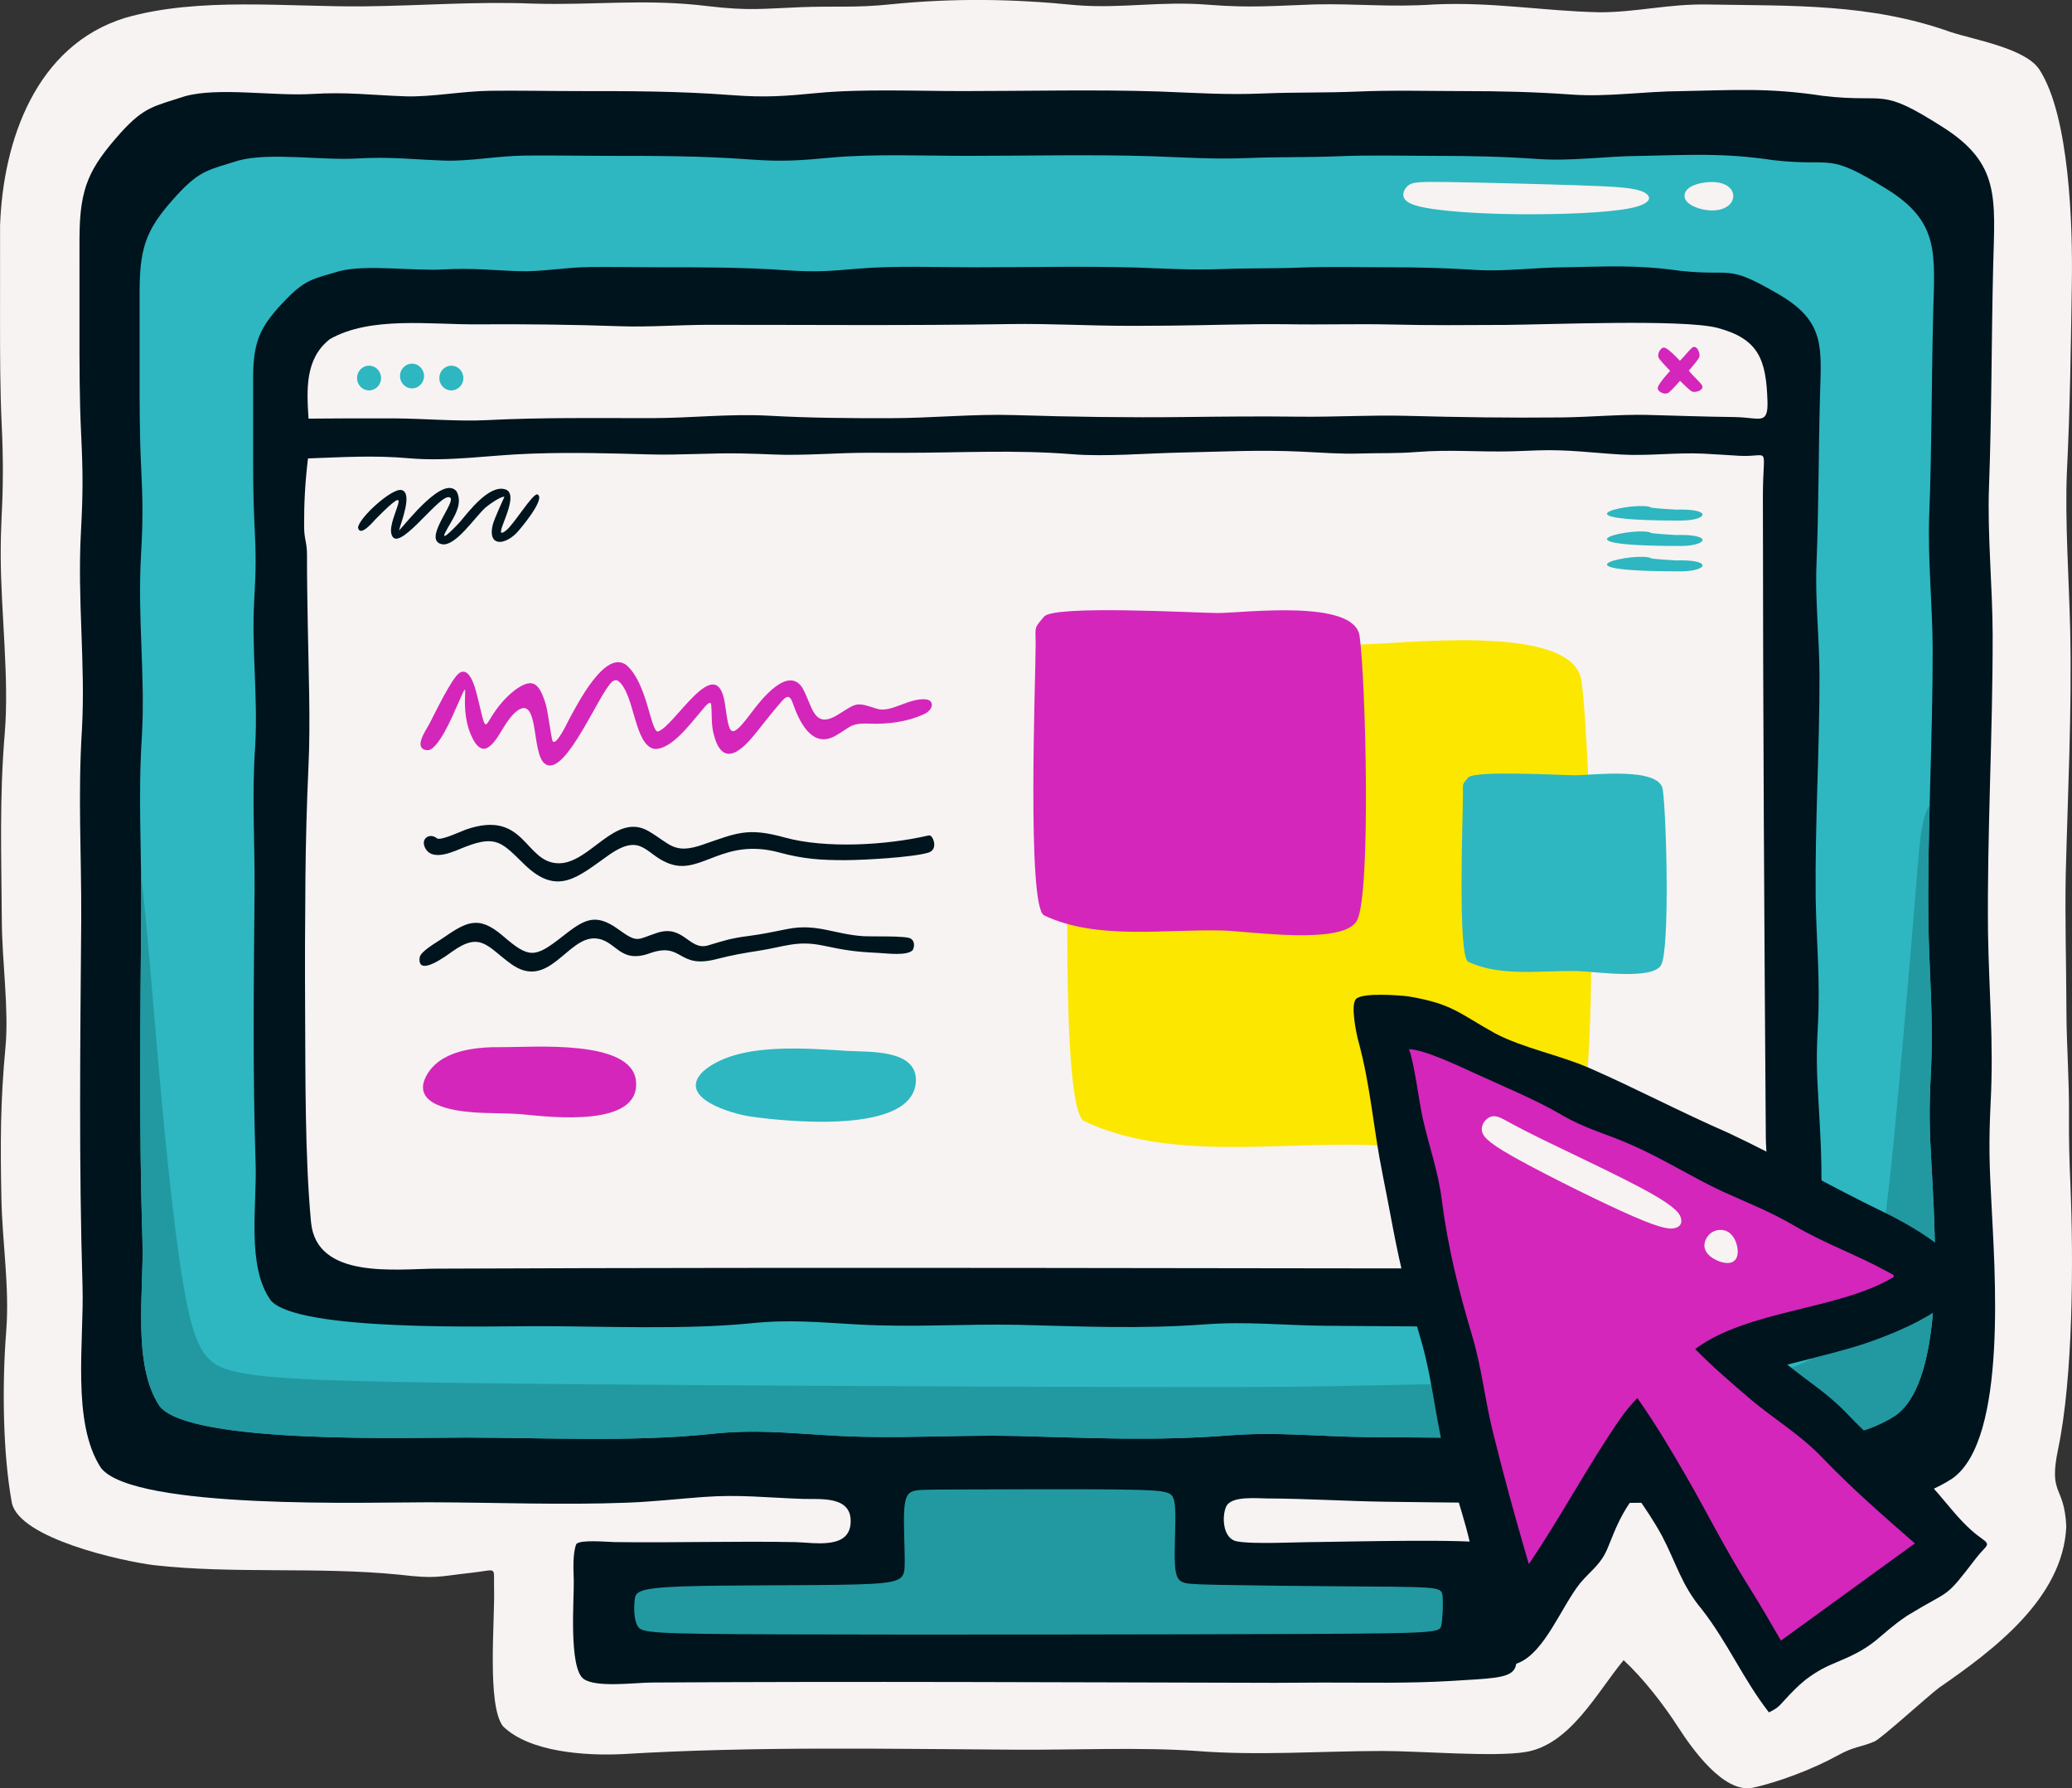 <?xml version="1.0" encoding="UTF-8"?>
<!DOCTYPE svg PUBLIC "-//W3C//DTD SVG 1.1//EN" "http://www.w3.org/Graphics/SVG/1.1/DTD/svg11.dtd">
<!-- Creator: CorelDRAW 2020 (64-Bit) -->
<svg xmlns="http://www.w3.org/2000/svg" xml:space="preserve" width="126.38mm" height="109.058mm" version="1.1" shape-rendering="geometricPrecision" text-rendering="geometricPrecision" image-rendering="optimizeQuality" fill-rule="evenodd" clip-rule="evenodd"
viewBox="0 0 1756.92 1516.1"
 xmlns:xlink="http://www.w3.org/1999/xlink"
 xmlns:xodm="http://www.corel.com/coreldraw/odm/2003">
 <rect x="0" y="0" width="1756.92" height="1516.1" fill="#333333" stroke="none"/>
 <g id="Layer_x0020_1">
  <g id="_1723979658192">
   <path fill="#F7F3F2" d="M1755.62 1005.82c2.63,62.79 2.24,161.91 -10.42,222.39 -8.45,40.36 5.25,30.15 6.88,65.98 -2.68,60.79 -61.82,104.8 -107.74,136.56 -9.65,7.22 -49.15,43.25 -54.86,45.65 -13.38,5.64 -16.39,3.66 -31.85,12.2 -19.71,10.88 -49.3,22.28 -71.24,27 -24.74,5.32 -51.93,-33.5 -63.46,-51.37 -12.33,-19.1 -29.33,-41.06 -46.2,-56.75 -22.66,27.37 -45.18,71.49 -82.97,77.85 -26.59,4.48 -90.14,-0.89 -122.01,-0.85 -52.36,0.08 -104.97,4.12 -157.18,0 -47.51,-3.33 -102.75,-0.81 -151.35,-1.08 -112.7,-0.65 -222.72,-3.03 -335.47,3.74 -30.22,1.46 -78.61,-1.3 -101.36,-23.73 -13.59,-18.27 -6.7,-88.71 -7.44,-116.93 -0.5,-19.01 3.34,-15.64 -18.28,-13.2 -30.9,3.49 -30.41,5.37 -62.16,1.72 -69.06,-6.89 -141.01,-0.49 -207.72,-8.02 -27.32,-3.4 -114.33,-22.58 -120.73,-52.9 -7.84,-42.55 -8.28,-101.44 -4.81,-145.17 2.98,-37.53 -3.3,-74.89 -4.07,-113.2 -0.9,-46.83 -0.91,-81.23 3.48,-128.07 2.97,-31.76 -2.91,-72.5 -3.1,-106.57 -0.37,-55.58 -2.17,-103.93 2.5,-159.78 3.81,-45.7 -3.26,-101.88 -3.45,-149.81 -0.04,-11.29 0.23,-22.22 0.75,-33.49 1.42,-26.18 1.39,-50.16 0.15,-76.34 -1.49,-31.2 -1.49,-62.41 -1.47,-93.65 0.01,-23.42 0.02,-46.84 0.02,-70.26l0 -6.39c2.49,-72.21 30.36,-152.84 106.05,-176.2 62.1,-17.94 137.05,-9.18 201.81,-9.75 49.15,-0.49 93.83,-4.27 143.49,-2.36 52.54,1.64 95.22,-4.44 148.97,2.18 34.34,4.06 45.97,2.18 78.81,0.86 27.54,-1.11 46.76,0.7 75.76,-2.4 53.9,-5.4 103.68,-4.68 157.49,0.7 38.24,3.11 71.62,-3.67 112.15,-0.35 36.29,2.84 55.07,0.89 90.4,-0.29 35.36,-0.79 63.92,2.56 100.69,0.05 50.01,-2.33 92.41,5.57 140.74,6.63 31.46,-0.01 58.24,-7.16 90.99,-6.61 71.65,1.28 137.84,-1.16 206.55,23.33 20.33,6.69 63.6,13.84 75.3,31.82 25.63,39.4 28.3,132.84 27.54,180.86 -0.84,54.44 -1.5,106.19 -4.22,160.71 -1.68,41.71 1.82,91.01 2.81,133.65 1.46,70.16 -2,137.04 -3.76,206.79 -0.75,37.59 0.46,77.4 0.56,115.39 0.08,29.94 2.41,58.19 2.17,88.9 -0.16,20.45 0.32,40.12 1.3,60.54z"/>
   <path fill="#00141E" d="M67.42 200.65c0.29,-41.98 8.28,-58.07 34.66,-87.81 20.44,-22.58 28.33,-22.59 54.84,-31.28 28.21,-7.82 75.39,0.08 107.68,-1.9 29.77,-1.82 49.94,0.97 78.65,1.98 22.6,0.79 48.2,-4.39 72.57,-4.68 24.14,-0.29 48.59,0.24 72.78,0.26 45.37,0 85.6,-0.07 131.11,3.37 29.71,2.24 45.12,0.95 74.26,-1.82 36.96,-3.51 84.36,-1.55 122.29,-1.55 54.51,0 112.18,-1.42 166.31,0.33 31.78,1.18 56.87,3.05 89.18,1.67 26.23,-1.11 52.32,-0.44 79,-1.59 30,-1.29 60.05,-0.44 90.08,-0.4 32.36,0 59.93,0.67 92.33,2.96 30.29,2.15 61.17,-2.77 92.31,-2.93 45.05,-0.85 74.2,-3.03 120.1,3.98 55.75,6.61 47,-8.42 102.17,26.76 48.37,30.84 43.81,59.98 42.35,117.31 -1.52,63.12 -1.21,124.13 -3.55,187.61 -1.47,39.99 2.97,83.84 3.11,125.23 0.12,83.99 -4.79,167.95 -3.95,252.21 0.79,50.92 4.88,91.67 2.26,144.08 -1.65,33.07 -1.2,51.32 0.57,84.06 2.66,55.43 14.29,201.88 -33.16,235.02 -51.44,33.42 -108.88,16.7 -166.98,18.65 -103.52,3.18 -209.2,2.4 -312.82,1.01 -33.83,-0.46 -67.24,-2.68 -101.24,-2.8 -8.56,-0.03 -30.11,-2.32 -34.48,6.63 -4,8.19 -3.17,27.39 8.79,29.72 13.86,2.7 51.19,0.59 68.19,0.6 18.59,-0.14 136.42,-3.11 145.98,1.54 16.79,8.18 10.79,40.28 15.42,59.94 12.97,55.03 16.42,52.34 -46.95,56.24 -36.91,2.27 -73.2,1.36 -110.1,1.42 -13.25,0.12 -26.48,0.21 -39.72,0.22 -176.26,-0.38 -352.82,-1.37 -529.06,-0.24 -14.37,0.09 -46.69,4.5 -57.41,-2.98 -13.07,-9.11 -8.07,-69.12 -8.48,-83.61 -0.25,-8.9 -1.04,-22.58 2.13,-30.81 3.43,-4 26.14,-1.78 32.03,-1.69 51.01,0.72 102.82,-0.94 153.76,0.04 16.06,0.31 47.61,6.99 46.88,-18.61 -0.59,-20.81 -26.26,-17.54 -40.74,-18.03 -30.1,-1.02 -53.59,-3.9 -84.51,-1.6 -22,1.64 -42,3.96 -64.37,4.81 -55.54,2.12 -111.18,-0.21 -166.73,-0.33l-2.58 -0c-46.5,-0.1 -248.56,6.61 -276.7,-29.05 -25.38,-38.54 -14.2,-108.12 -15.72,-154.67 -3.14,-103.85 -1.9,-206.63 -1.08,-310.39 0.25,-56.12 -2.94,-104.7 0.63,-161.6 3,-56.25 -4.01,-109.09 -0.88,-167.01 1.78,-33.19 1.75,-49.91 0.16,-83.16 -1.44,-30.31 -1.42,-60.09 -1.4,-90.42 0,-23.43 0.01,-46.86 0.01,-70.29l0 -6.39z"/>
   <path fill="#2EB7C0" d="M118.4 244.23c0.27,-38.13 7.75,-52.74 32.48,-79.75 19.16,-20.51 26.55,-20.51 51.4,-28.41 26.44,-7.1 70.66,0.07 100.92,-1.72 27.9,-1.65 46.79,0.88 73.71,1.79 21.18,0.72 45.18,-3.99 68.01,-4.25 22.63,-0.26 45.54,0.22 68.22,0.24 42.52,0 80.22,-0.06 122.87,3.06 27.85,2.04 42.29,0.86 69.6,-1.65 34.63,-3.18 79.06,-1.41 114.61,-1.41 51.09,0 105.14,-1.28 155.87,0.3 29.79,1.07 53.29,2.77 83.57,1.52 24.58,-1.02 49.04,-0.4 74.05,-1.45 28.11,-1.17 56.28,-0.39 84.41,-0.36 30.33,0 56.17,0.6 86.54,2.69 28.39,1.95 57.32,-2.52 86.52,-2.67 42.22,-0.77 69.53,-2.75 112.56,3.62 52.24,6.01 44.05,-7.64 95.76,24.3 45.33,28.01 41.06,54.48 39.7,106.55 -1.42,57.32 -1.14,112.73 -3.33,170.38 -1.38,36.32 2.79,76.14 2.91,113.74 0.11,76.28 -4.49,152.54 -3.7,229.06 0.75,46.24 4.58,83.25 2.12,130.85 -1.55,30.04 -1.13,46.61 0.54,76.35 2.5,50.34 13.4,183.35 -31.08,213.45 -48.21,30.36 -102.04,15.17 -156.49,16.94 -96,2.9 -194.5,1.68 -290.67,0.95 -41.49,-0.31 -75.82,-4.76 -118.07,-1.36 -63.35,4.82 -117.53,2.03 -180.41,0.39 -52.34,-1.06 -101.4,2.77 -154.68,-0.28 -39.1,-2.23 -66.36,-5.56 -106.22,-1.15 -63.62,6.55 -140.16,2.89 -205.27,2.8 -43.58,-0.09 -232.96,6 -259.34,-26.39 -23.78,-35 -13.3,-98.19 -14.73,-140.48 -2.95,-94.32 -1.79,-187.66 -1.01,-281.91 0.24,-50.97 -2.76,-95.09 0.59,-146.77 2.81,-51.09 -3.76,-99.08 -0.83,-151.69 1.68,-30.14 1.64,-45.34 0.15,-75.52 -1.35,-27.54 -1.33,-54.58 -1.31,-82.12 0,-21.28 0.01,-42.56 0.01,-63.84l0 -5.8z"/>
   <path fill="#2299A1" d="M1636.24 682.26c-0.84,32.48 -1.48,64.98 -1.15,97.54 0.75,46.23 4.58,83.25 2.12,130.85 -1.55,30.04 -1.13,46.61 0.54,76.35 2.5,50.34 13.4,183.35 -31.08,213.44 -48.21,30.36 -102.04,15.17 -156.49,16.94 -96,2.9 -194.5,1.68 -290.67,0.95 -41.49,-0.31 -75.82,-4.76 -118.08,-1.36 -63.35,4.82 -117.53,2.03 -180.41,0.39 -52.34,-1.06 -101.4,2.77 -154.68,-0.28 -39.1,-2.24 -66.35,-5.56 -106.22,-1.15 -63.62,6.56 -140.16,2.89 -205.27,2.8 -43.58,-0.09 -232.96,6 -259.33,-26.39 -23.78,-35 -13.3,-98.19 -14.73,-140.47 -2.94,-94.32 -1.78,-187.66 -1.01,-281.91 0.05,-9.75 -0.03,-19.25 -0.15,-28.6 5.25,45.96 9.32,98.37 13.8,150.27 7.32,84.72 15.76,168.03 25.05,213.63 9.29,45.6 19.42,53.48 45.59,58.55 26.17,5.07 68.4,7.32 216.16,9.01 147.77,1.69 401.08,2.81 536.74,3.09 135.66,0.28 153.67,-0.28 206.87,-1.4 53.19,-1.13 141.57,-2.81 206.31,-3.66 64.73,-0.84 105.83,-0.84 134.54,-7.32 28.71,-6.47 45.03,-19.42 57.7,-31.24 12.66,-11.82 21.67,-22.51 28.99,-56.57 7.32,-34.06 12.95,-91.47 18.58,-153.11 5.63,-61.64 11.26,-127.5 14.64,-170 3.09,-38.95 4.3,-58.28 11.63,-70.33z"/>
   <path fill="#00141E" d="M214.64 319.21c0.23,-31.5 6.77,-43.57 28.38,-65.89 16.74,-16.94 23.19,-16.95 44.9,-23.47 23.1,-5.87 61.72,0.06 88.16,-1.42 24.38,-1.37 40.88,0.73 64.39,1.48 18.5,0.59 39.47,-3.3 59.41,-3.51 19.77,-0.22 39.78,0.18 59.59,0.2 37.15,0 70.08,-0.05 107.34,2.53 24.33,1.68 36.94,0.71 60.8,-1.36 30.25,-2.63 69.07,-1.17 100.12,-1.17 44.63,0 91.84,-1.06 136.17,0.24 26.02,0.88 46.55,2.28 73.01,1.25 21.47,-0.84 42.84,-0.34 64.69,-1.2 24.56,-0.97 49.16,-0.33 73.74,-0.3 26.49,0 49.07,0.5 75.59,2.22 24.8,1.61 50.07,-2.08 75.58,-2.2 36.88,-0.64 60.74,-2.28 98.33,2.99 45.64,4.96 38.48,-6.32 83.65,20.07 39.6,23.14 35.87,45 34.68,88.03 -1.24,47.36 -1,93.13 -2.91,140.76 -1.21,30 2.44,62.91 2.55,93.97 0.1,63.02 -3.92,126.02 -3.24,189.24 0.65,38.2 4,68.77 1.85,108.1 -1.35,24.82 -0.99,38.51 0.47,63.08 2.18,41.59 11.7,151.47 -27.15,176.34 -42.11,25.08 -89.14,12.53 -136.7,14 -83.86,2.39 -169.9,1.39 -253.92,0.79 -36.25,-0.26 -66.24,-3.93 -103.14,-1.12 -55.34,3.98 -102.67,1.68 -157.6,0.32 -45.72,-0.87 -88.58,2.28 -135.12,-0.23 -34.16,-1.85 -57.97,-4.6 -92.79,-0.95 -55.57,5.41 -122.44,2.39 -179.31,2.31 -38.07,-0.07 -203.5,4.96 -226.55,-21.8 -20.77,-28.92 -11.62,-81.12 -12.86,-116.05 -2.57,-77.92 -1.56,-155.04 -0.88,-232.9 0.21,-42.11 -2.41,-78.56 0.52,-121.25 2.45,-42.21 -3.29,-81.86 -0.73,-125.32 1.47,-24.9 1.43,-37.46 0.13,-62.39 -1.18,-22.75 -1.16,-45.09 -1.14,-67.84 0,-17.58 0.01,-35.16 0.01,-52.74l0 -4.79z"/>
   <path fill="#F7F3F2" d="M370.4 1075.55c-34.35,0.15 -102.07,9.53 -106.67,-39.42 -5.18,-54.99 -4.7,-123.37 -5.01,-179.25 -0.22,-37.55 -0.1,-75.08 0.26,-112.63 0.31,-31.2 1.1,-62.25 2.54,-93.42 1.87,-38.13 0.08,-83.12 -0.56,-121.87 -0.32,-19.48 -0.69,-38.89 -0.65,-58.37 0.02,-11.18 -2.4,-13.04 -2.44,-24.21 -0.08,-20.35 0.85,-37.55 3.29,-57.73 29.76,-1.07 55.72,-2.77 85.66,-0.14 34.19,3 67.99,-2.68 102.06,-3.84l4.59 -0.16c32.08,-1.09 65.38,-0.17 97.49,0.74 25.51,0.73 52.09,-1.38 78.45,-0.81 9.01,0.2 18,0.5 27,0.89 24.99,1.07 53.18,-1.47 79.03,-1.48 10.39,-0 20.78,0.06 31.16,0.05 49.59,-0.03 92.81,-2.76 142.87,1.2 28.02,2.22 62.49,-0.81 91.44,-1.41 35.35,-0.74 67.06,-2.48 102.85,-0.78 17.31,0.82 32.37,2.11 49.9,1.57 17.04,-0.53 30.3,0.09 47.9,-1.3 28.25,-2.23 52.37,0.17 80.18,-0.55 7.59,-0.2 15.18,-0.59 22.77,-0.83 25.53,-0.8 45.11,2.1 70.03,3.55 22.94,1.34 46.13,-1.82 69.61,-0.77 10.2,0.45 20.39,1.3 30.58,1.83 27.4,1.42 20.07,-10.79 20.09,34.75 0.09,184 1.13,359.15 2.48,543.09 0.18,25.3 9.93,83.2 -9.35,100.54 -18.82,16.92 -84.66,10.98 -110.65,10.76 -335.62,-0.17 -671.26,-1.42 -1006.88,0.01z"/>
   <path fill="#F7F3F2" d="M261.61 354.89c-1.55,-24.5 -3.15,-50.81 18.11,-67.4 34.39,-19.56 84.97,-12.24 124.25,-12.52 40.83,-0.29 81.46,0.2 122.26,1.62 23.45,0.84 50.05,-1.18 74.22,-1.21 85.52,-0.05 169.94,0.77 255.56,-0.63 33.96,-0.55 67.92,1.51 101.89,1.49l4.84 -0c9.65,-0.04 19.29,-0.1 28.94,-0.16 33.65,-0.3 67.1,-1.63 100.77,-1.18 29.01,0.48 57.88,-0.44 86.9,0.2 32.45,0.83 64.8,0.52 97.24,0.36 38.08,-0.32 149.47,-5 179.39,2.42 35.53,9.41 41.56,27.03 42.73,62.22 0.67,20.16 -6.6,14.18 -25.12,13.58l-3.96 -0.13c-24.4,-0.26 -48.85,-1.2 -73.25,-1.81 -22.26,-0.52 -49.14,1.92 -72.47,2.16 -44.81,0.44 -86.38,-0.16 -131.17,-1.37 -29.96,-0.81 -61.08,1.11 -91.67,0.72 -32.14,-0.41 -64.08,-0.09 -96.21,0.3 -47.86,0.57 -96.61,-0.12 -144.45,-1.64 -34.11,-1.11 -70.09,2.55 -105.11,2.62 -35.58,0.07 -67.98,-0.14 -103.62,-2.11 -32.64,-1.8 -65.69,2.02 -98.94,2.07 -47.89,0.04 -92.61,-0.72 -140.67,1.73 -23.27,1.19 -53.19,-1.39 -77.7,-1.52 -24.23,-0.13 -48.54,0.02 -72.77,0.2z"/>
   <path fill="#D426BA" d="M1434.91 332.03c3.24,1.09 11.1,-1.66 7.91,-5.96 -2.21,-2.98 -6.66,-6.89 -9.46,-10.2 -3.25,-3.84 -18.54,-21.72 -22.76,-21.22 -2.71,0.32 -5.53,5.3 -4.19,8.57 1.24,3 17.61,19.14 20.85,22.28 1.55,1.5 5.78,5.68 7.65,6.53z"/>
   <path fill="#D426BA" d="M1440.97 302.56c0.86,-3.33 -2.38,-11.07 -6.42,-7.57 -2.8,2.42 -6.36,7.17 -9.45,10.21 -3.57,3.53 -20.23,20.13 -19.45,24.34 0.5,2.71 5.61,5.22 8.75,3.65 2.89,-1.45 17.74,-19.02 20.63,-22.49 1.38,-1.66 5.22,-6.21 5.95,-8.14z"/>
   <ellipse fill="#2EB7C0" cx="312.94" cy="320.5" rx="10.2" ry="10.48"/>
   <ellipse fill="#2EB7C0" cx="349.36" cy="318.78" rx="10.2" ry="10.48"/>
   <ellipse fill="#2EB7C0" cx="382.71" cy="320.51" rx="10.2" ry="10.48"/>
   <path fill="#2299A1" d="M766.69 1280.57c-0.7,12.21 0.7,33.9 0.42,46.24 -0.28,12.34 -2.25,15.33 -40.11,16.45 -37.86,1.12 -111.6,0.37 -149.17,1.74 -37.58,1.37 -38.98,4.86 -39.69,11.59 -0.7,6.73 -0.7,16.7 2.67,22.19 3.38,5.48 10.13,6.48 123.28,6.85 113.15,0.37 332.68,0.13 443.58,-0.37 110.89,-0.5 113.15,-1.25 114.41,-7.11 1.26,-5.86 1.55,-16.82 1.27,-23.18 -0.28,-6.36 -1.13,-8.1 -14.22,-8.97 -13.09,-0.87 -38.42,-0.87 -73.18,-1.12 -34.76,-0.25 -78.95,-0.75 -102.87,-1.24 -23.92,-0.5 -27.59,-1 -30.68,-2.49 -3.09,-1.5 -5.63,-3.99 -6.19,-16.08 -0.56,-12.09 0.85,-33.77 0.28,-45.36 -0.56,-11.59 -3.1,-13.08 -7.18,-14.33 -4.08,-1.24 -9.71,-2.24 -43.48,-2.61 -33.78,-0.37 -95.7,-0.13 -129.19,0 -33.49,0.13 -38.56,0.13 -42.5,1.5 -3.94,1.37 -6.75,4.11 -7.46,16.33z"/>
   <path fill="#2EB7C0" d="M1400.31 430.36c-10.07,-6.26 -92.84,10.98 24.62,10.98 23.09,0 28.06,-10.24 -3.86,-9.29 -1.44,0.04 -20.17,-1.32 -20.76,-1.69z"/>
   <path fill="#2EB7C0" d="M1400.31 451.89c-10.07,-6.26 -92.84,10.98 24.62,10.98 23.09,0 28.06,-10.24 -3.86,-9.29 -1.44,0.04 -20.17,-1.32 -20.76,-1.69z"/>
   <path fill="#2EB7C0" d="M1400.31 473.42c-10.07,-6.26 -92.84,10.98 24.62,10.98 23.09,0 28.06,-10.24 -3.86,-9.29 -1.44,0.04 -20.17,-1.32 -20.76,-1.69z"/>
   <path fill="#00141E" fill-rule="nonzero" d="M372.78 460.77c-13.49,-6.06 18.19,-39.85 7.23,-39.27 -10,0.52 -43.84,49.77 -48.2,30.87 -3.12,-13.54 22.92,-48.93 -13.14,-12.42 -2.07,2.13 -13.24,15.73 -15.09,7.44 0.53,-8.16 28.7,-33.79 36.83,-31.95 10.04,2.27 -0.62,28.01 -2.09,34.35 6.58,-6.75 37.81,-47.49 48.96,-33.02 6.14,12.03 -4.64,24.35 -9.77,34.77 -4.78,9.72 12.14,-8.64 12.25,-8.76 7.42,-8.76 25.06,-32.35 38.76,-27.88 14.72,4.79 -14.25,46.41 0.69,34.76 6.54,-5.1 22.77,-31.95 26.46,-30.48 7.75,3.09 -15.29,30.46 -18.29,33.31 -11.11,10.53 -23.89,9.82 -19.54,-7.62 1.36,-5.46 9.87,-23.59 9.88,-23.69 -2.83,-0.79 -13.98,7.24 -16.28,9.33 -8.71,7.91 -25.46,33.25 -36.77,30.86l-1.89 -0.58z"/>
   <path fill="#D426BA" fill-rule="nonzero" d="M642.98 618.9c-9.52,12.01 -27.82,34.3 -36.66,7.54 -3.8,-11.48 -2.3,-18.39 -3.28,-29.02 -0.47,-5.16 -7.09,3.94 -8.51,5.55 -8.78,10 -25.11,32.75 -39.6,31.97 -17.29,-3.14 -16.68,-46.66 -30.62,-57.56 -2.13,-1.31 -3.08,-0.72 -5.03,0.36 -10.92,8.93 -39.1,79.72 -56.23,70.43l-1.43 -0.99c-10.88,-9.22 -4.61,-56.09 -22.1,-45.24 -5.09,3.16 -9.74,10.31 -12.88,15.33 -7.78,13.21 -17.48,28.87 -27.46,5.4 -11.27,-26.5 2.37,-55.88 -11.7,-24.12 -3.3,7.46 -16.29,38.71 -25.54,37.48 -11.78,-1.57 -0.92,-16.63 1.95,-21.99 4.66,-8.69 19.23,-39.66 25.95,-43.71 9.09,-5.48 13.65,15.28 14.98,20.18 10.46,43.07 1.9,18.52 31.43,-5.19 15.66,-11.6 20.95,-6.1 26.45,11.52 1.98,6.34 4.71,29.54 5.92,31.48 2.97,4.78 13.04,-16.87 14.15,-18.86 6.65,-12.04 30.77,-60.18 48.88,-45.19 17.11,15.71 19.66,53.62 25.9,56 14.3,-3.6 50.42,-70.48 57.24,-23 3.81,26.57 4.15,31.27 23.18,5.81 7.44,-9.8 29.93,-38.63 42.22,-20.22 8.88,15.09 9.06,36.14 30.29,23.07 16.49,-10.26 15.06,-10.88 32.89,-5.1 12.16,3.94 26.9,-9.31 41.79,-7.9 6.82,0.65 7,8.56 -1.8,12.6 -14.29,6.55 -31.08,8.66 -46.6,7.97 -16,-0.71 -15.7,3.27 -29.19,10.76 -19.67,10.28 -30.25,-13.56 -35.43,-28.32 -3.38,-9.64 -7.17,-3.85 -12.87,2.8 -5.56,6.48 -10.96,13.45 -16.28,20.14zm-177.45 17.74c-0.16,0 -0.21,0.03 0,0z"/>
   <path fill="#00141E" fill-rule="nonzero" d="M789.04 708.54c3.07,2.05 5.92,11.98 -1.83,14.32 -13.41,4.06 -55.04,6.32 -69.9,6.37 -20.96,0.08 -36.13,-0.94 -56.37,-6.45 -46.73,-12.71 -65.42,17.74 -91.16,10.14 -22.6,-6.67 -24.26,-28.68 -53.88,-7.77 -25.88,18.27 -43.09,34.98 -71.05,7.9 -18.9,-18.3 -23.62,-25.62 -50.82,-14.91 -8.53,3.36 -27.85,13.19 -33.79,0.21 -3.55,-7.76 4.43,-12.45 10.21,-7.64 2.92,2.43 21.16,-6.23 24.78,-7.47 50.37,-17.31 49.38,28.26 78.35,28.65 26.71,0.36 47.99,-43.74 76.37,-27.24 18.35,10.67 21.25,19.91 45.66,11.54 28.79,-9.86 37.98,-14.97 69.66,-6.2 34.8,9.64 86.43,6.57 121.58,-1.58 1.04,-0.24 1.19,-0.22 2.18,0.11z"/>
   <path fill="#00141E" fill-rule="nonzero" d="M773.93 805.48c-4.53,5.14 -22.46,2.72 -28.89,2.41 -19.8,-0.95 -27.88,-2.15 -47.01,-6.2 -22.05,-4.67 -33.06,0.99 -54.12,4.26 -13.65,2.12 -23,3.74 -36.46,7.2 -33.6,8.63 -27.95,-15.15 -56.79,-4.87 -25.85,9.21 -28.2,-11.78 -46.04,-12.7 -23.74,-1.22 -39.49,44.73 -71.43,21.53 -20.08,-14.59 -25.52,-27.61 -49.62,-10.47 -4.37,3.11 -29.91,22.37 -27.72,5.12 0.66,-5.17 14.25,-12.75 18.45,-15.63 20.89,-14.31 30.96,-20.91 52.16,-2.65 22.23,19.15 26.92,18.86 50.34,0.55 17.82,-13.93 27.36,-20.72 47.28,-6.32 17.12,12.39 15.78,8.75 33.23,3.11 22.42,-7.25 27.11,15.43 43.06,10.69 13.93,-4.14 19.03,-6 34.11,-7.95 12.62,-1.63 21.37,-3.64 33.54,-6.01 24.59,-4.8 39.38,4.48 63.72,6.12 7.42,0.5 36.21,-0.5 40.41,2 3.46,2.07 3.45,6.54 1.8,9.8z"/>
   <path fill="#D426BA" d="M443.82 944.8c23.28,2.23 99.26,11.36 95.46,-28.23 -3.44,-35.89 -87.77,-28.54 -113.97,-28.81 -22.15,-0.22 -52.75,2.55 -64.18,25.07 -12.28,24.23 24.27,28.96 39.79,30.17 14.36,1.12 28.75,0.52 42.91,1.79z"/>
   <path fill="#2EB7C0" d="M596.59 907.97c-24.06,22.77 24.24,36.39 40.19,38.69 29.63,4.14 138.71,15.76 139.85,-30.49 0.66,-26.64 -39.76,-24.18 -57.66,-25.22 -35.72,-2.09 -93.4,-7.64 -122.38,17.02z"/>
   <path fill="#FCE700" d="M908.02 588.08c0,43.93 -11.96,351.38 11.32,362.41 70.4,33.35 159.62,18.21 237.76,20.18 36.76,0.93 163.86,20.39 180.66,-13.88 18.58,-37.89 11.35,-321.23 3.22,-379.51 -7,-50.13 -154.63,-30.85 -189.78,-30.85 -27,0 -218.3,-11.08 -231.86,4.76 -14.33,16.74 -11.32,13.19 -11.32,36.88z"/>
   <path fill="#D426BA" d="M878.17 546.14c0,27.87 -7.59,222.93 7.18,229.93 44.67,21.16 101.27,11.56 150.85,12.8 23.32,0.59 103.96,12.93 114.62,-8.81 11.79,-24.04 7.2,-203.8 2.04,-240.78 -4.44,-31.81 -98.11,-19.57 -120.41,-19.57 -17.13,0 -138.5,-7.03 -147.1,3.02 -9.09,10.62 -7.18,8.37 -7.18,23.4z"/>
   <path fill="#2EB7C0" d="M1240.51 673.58c0,17.19 -4.68,137.49 4.43,141.81 27.55,13.05 62.46,7.13 93.04,7.9 14.38,0.36 64.12,7.98 70.69,-5.43 7.27,-14.83 4.44,-125.69 1.26,-148.5 -2.74,-19.62 -60.51,-12.07 -74.26,-12.07 -10.56,0 -85.42,-4.33 -90.72,1.86 -5.61,6.55 -4.43,5.16 -4.43,14.43z"/>
   <path fill="#00141E" d="M1515.52 1156.95c18.37,14.93 34.17,24.27 50.77,41.7 18.33,19.25 33.38,32.04 55.34,46.92 20.87,13.93 35.2,42.34 58.54,58.61 8.78,6.13 4.08,5.51 -4.65,16.89 -27.2,35.5 -20.46,25.67 -56.41,47.53l-2.33 1.42c-25.04,17.05 -24.97,24.86 -57.06,38.2 -12.08,5.02 -18.13,7.93 -28.77,15.9 -6.62,5.29 -12.13,11.1 -17.82,17.3 -5.38,5.98 -6.04,6.65 -13.18,10.35 -21.8,-27.94 -34.68,-58.82 -56.98,-87.48 -17.2,-20.45 -21.73,-39.44 -33.73,-62.24 -6.81,-12.45 -14.24,-23.48 -22.4,-35.04 -12.23,16.85 -15.75,25.86 -23.41,44.87 -5.78,14.38 -13.97,19.01 -23.58,30.33 -16.12,20.31 -29.76,58.07 -52,67.49l-3.72 1.35c-5.9,1.62 -3.81,1.92 -8.45,-5.18 -17.49,-26.74 -23.41,-78.35 -32.8,-111.81 -4.58,-16.33 -9.62,-32.55 -14.54,-48.77 -10.34,-34.04 -12.51,-70.3 -22.62,-106.41 -4.56,-16.3 -9.52,-32.37 -13.83,-48.75 -8.56,-33.29 -13,-62.51 -19.76,-95.67 -7.72,-38.32 -9.82,-73.33 -20.31,-111.8 -1.75,-6.42 -6.95,-31.12 -1.88,-35.85 5.8,-5.41 36.08,-3.08 44.16,-2.11 37.82,6.37 42.89,14.37 73.95,31.54 23.87,12.42 53.19,17.86 79.35,29.09 39.75,17.43 77.45,37.41 117.67,54.93 44.61,20.83 87.4,45.85 132.27,67.41 16.92,8.13 65.54,34.33 66.26,54.53 1,28.03 -69.44,53.27 -91.48,59.75l-8.18 2.33c-16.04,4.53 -32.3,8.42 -48.43,12.64z"/>
   <path fill="#D426BA" d="M1296.35 1326.03c27.38,-40.23 50.64,-84.58 77.78,-123.6 4.49,-6.47 8.79,-11.51 14.24,-17.15 15.26,21.74 27.83,42.73 41.07,65.69 18.31,31.74 33.52,62.56 53.17,93.71 9.64,15.3 18.51,30.56 27.53,46.21 37.84,-27.47 75.68,-54.94 113.53,-82.41 -27.95,-24.45 -53.24,-46.37 -79.08,-73.3 -17.52,-18.27 -39.34,-31.56 -58.89,-47.73 -16.71,-14.29 -32.87,-28.01 -48.3,-43.72 43.92,-32.95 121.71,-33.38 167.15,-60.43 3.42,-2.03 -0.08,-2.84 -4.52,-5.36 -25.98,-14.31 -51.63,-23.12 -77.95,-38.44 -22.05,-12.82 -38.72,-19.03 -61.3,-29.27 -26.73,-12.49 -49.81,-27.48 -77.77,-39.77 -21.4,-9.41 -39.14,-13.59 -59.6,-25.69 -20.11,-11.89 -50.18,-24.43 -71.68,-34.27 -13.26,-6.08 -44.54,-21.04 -56.94,-20.93 4.72,12.94 8.26,43.66 11.72,59.01 5.24,23.21 13.03,44.64 15.96,68.2 5.49,42.31 14.13,76.12 26.19,116.89 7.68,25.95 10.42,52.78 17.02,79.6 8.95,36.33 19,72.89 29.51,108.8l1.16 3.95z"/>
   <path fill="#F7F3F2" d="M1230.47 154.38c27.15,0.42 76.38,1.66 108.46,2.74 32.09,1.08 47.02,2 54.59,5.65 7.58,3.64 7.79,10 -11.88,13.87 -19.66,3.87 -59.2,5.24 -92.05,4.99 -32.85,-0.26 -59.01,-2.13 -75.08,-4.53 -16.06,-2.39 -22.01,-5.29 -23.89,-9.11 -1.87,-3.81 0.34,-8.55 3.98,-11.1 3.64,-2.56 8.71,-2.94 35.86,-2.52z"/>
   <path fill="#F7F3F2" d="M1455.43 154.52c-7.2,-0.8 -17.15,0.79 -22.47,4.23 -5.32,3.44 -6.02,8.74 -2.12,12.7 3.91,3.96 12.42,6.59 19.49,6.93 7.08,0.34 12.72,-1.61 16.02,-4.78 3.29,-3.17 4.24,-7.54 2.48,-11.32 -1.75,-3.78 -6.2,-6.96 -13.4,-7.75z"/>
   <path fill="#F7F3F2" d="M1307.09 965.62c24.48,11.99 68.12,32.31 91.44,45.3 23.31,12.99 26.31,18.65 26.98,22.65 0.67,4 -1,6.33 -4.99,7.49 -4,1.17 -10.33,1.17 -35.64,-9.83 -25.32,-10.99 -69.62,-32.97 -94.93,-46.8 -25.32,-13.82 -31.64,-19.48 -33.14,-24.65 -1.5,-5.16 1.83,-9.83 5.16,-11.99 3.33,-2.16 6.66,-1.83 10.99,0.17 4.33,2 9.66,5.66 34.14,17.65z"/>
   <path fill="#F7F3F2" d="M1451.56 1044.81c-3.75,2.41 -6.24,6.92 -6.33,10.91 -0.09,4 2.25,7.49 6.08,10.24 3.83,2.75 9.16,4.75 13.24,4.83 4.08,0.09 6.91,-1.75 8.16,-5 1.25,-3.24 0.91,-7.91 -0.58,-12.16 -1.5,-4.25 -4.16,-8.08 -7.99,-9.83 -3.83,-1.75 -8.83,-1.41 -12.58,1z"/>
  </g>
 </g>
</svg>
